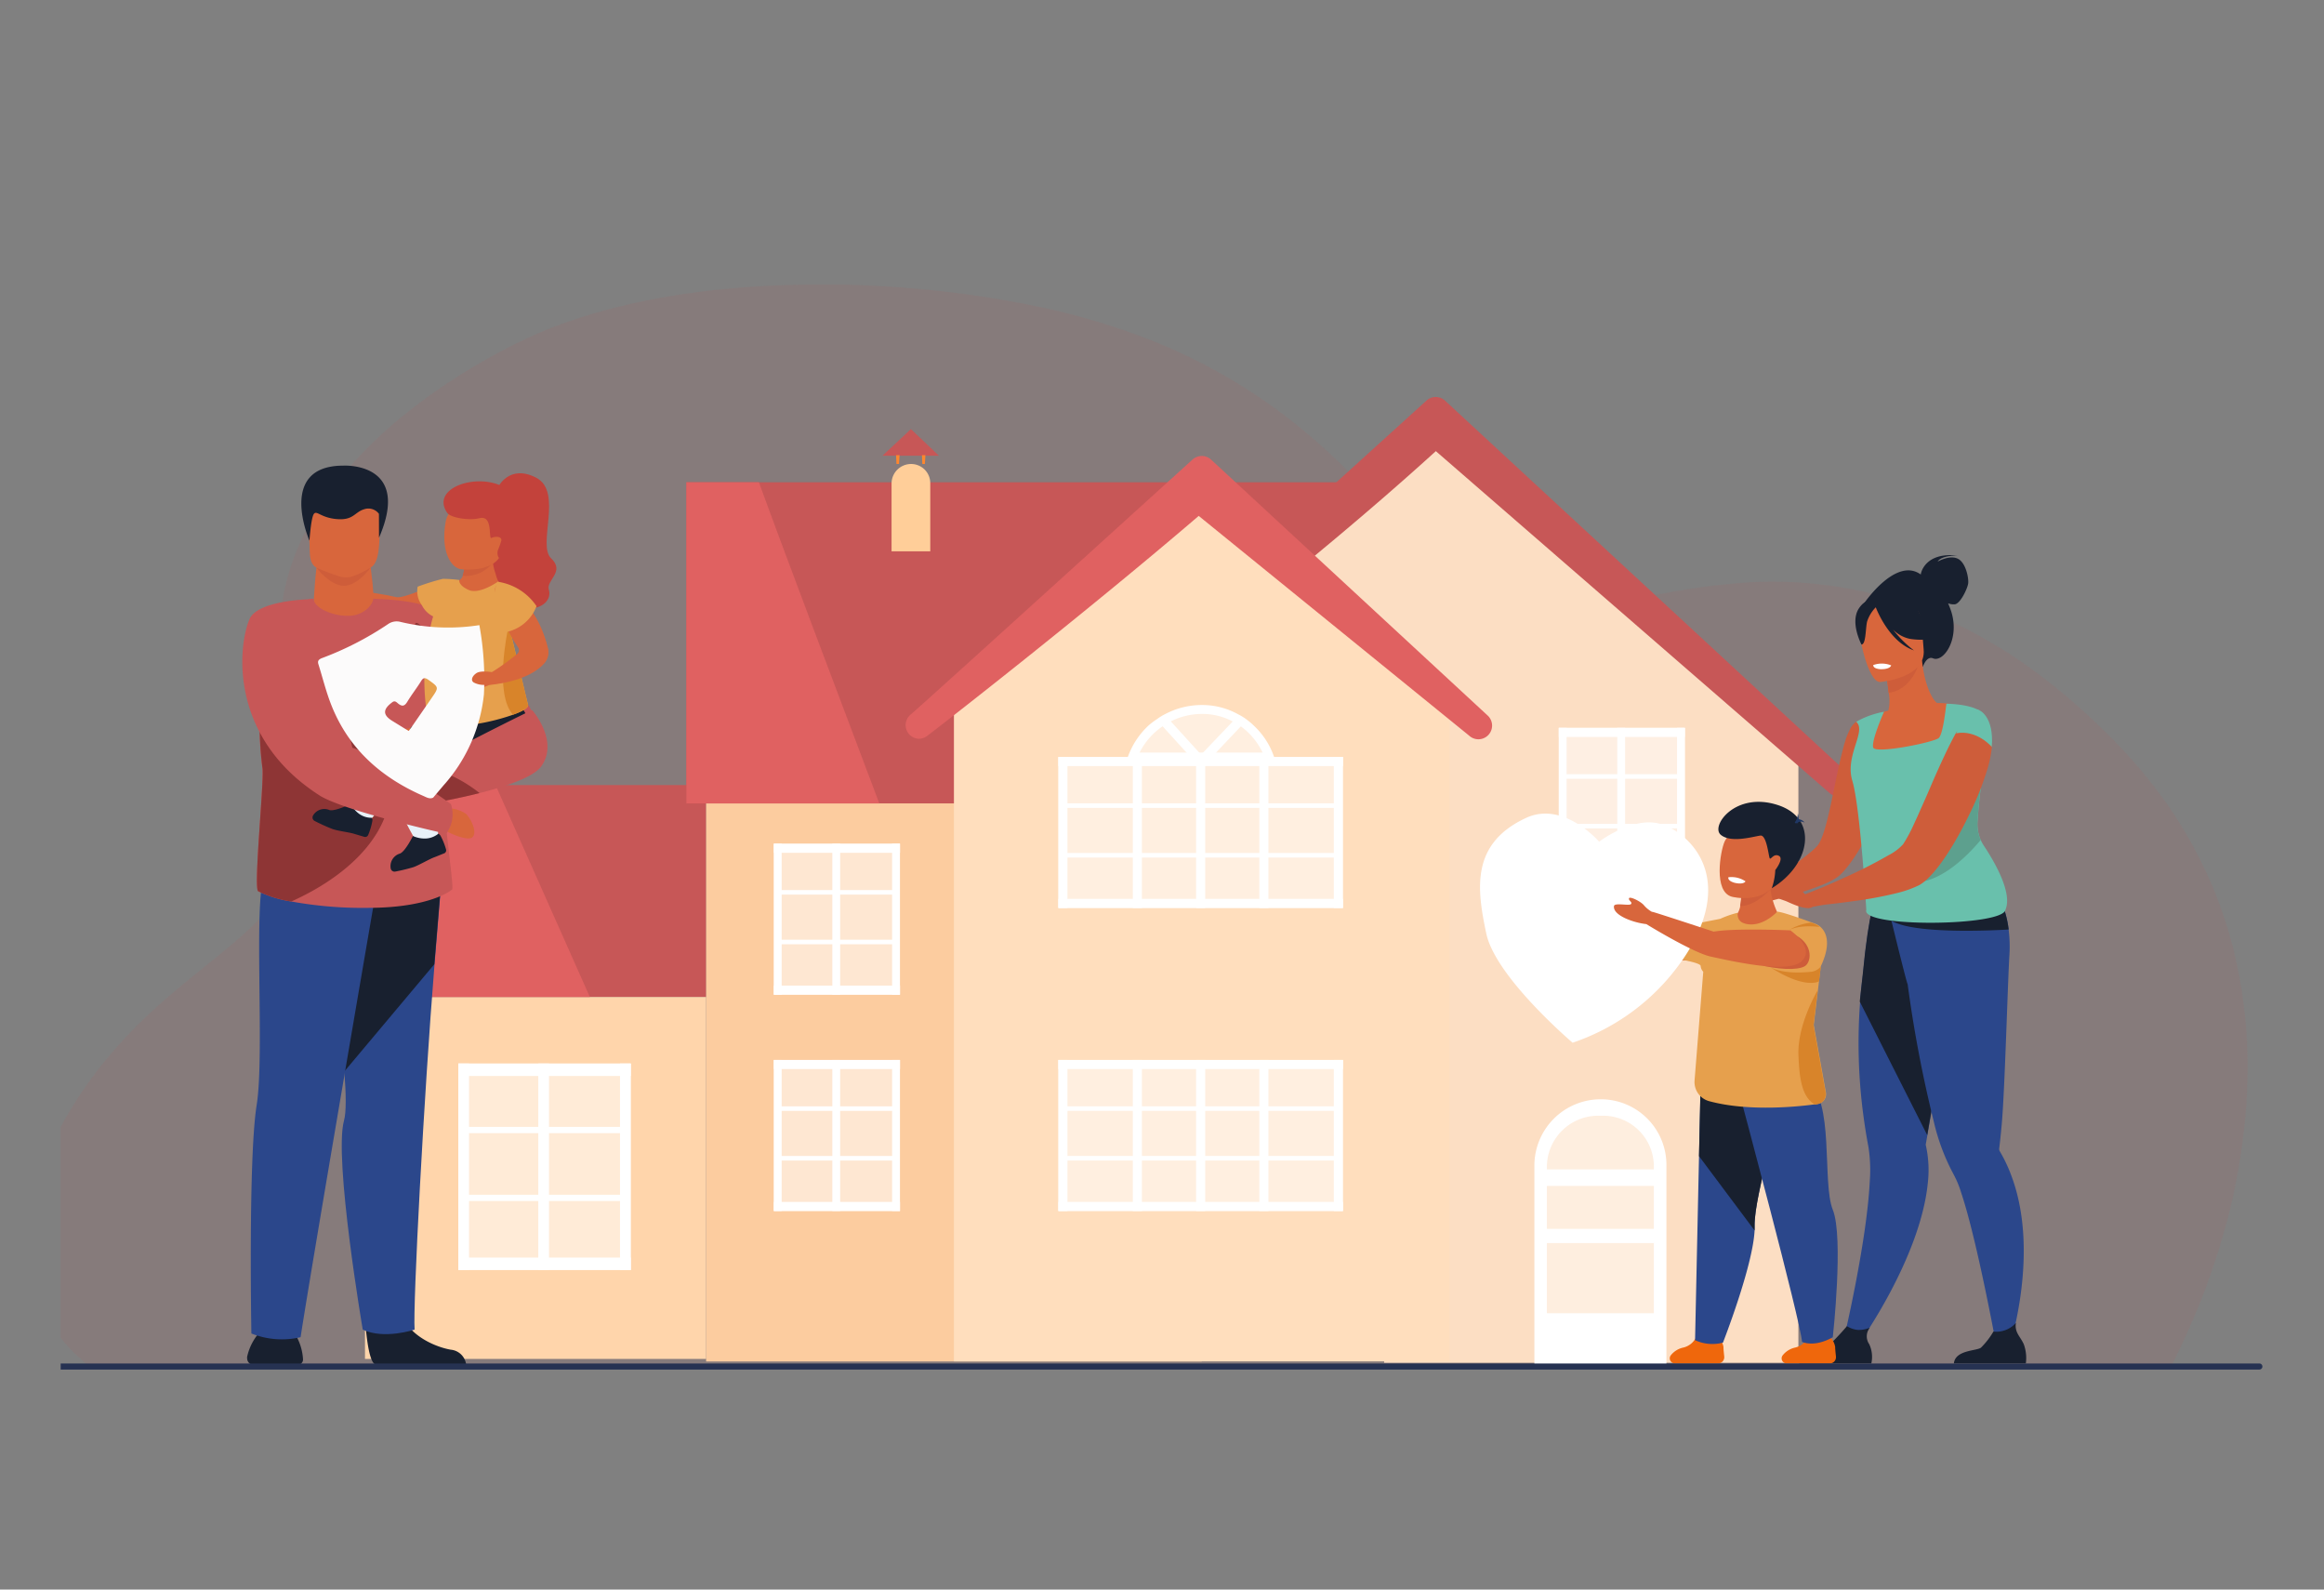 <?xml version="1.0" encoding="UTF-8"?> <svg xmlns="http://www.w3.org/2000/svg" xmlns:xlink="http://www.w3.org/1999/xlink" id="Layer_1" data-name="Layer 1" viewBox="0 0 383 261.9"><rect x="0" y="0" width="383" height="261.9" fill="#808080" stroke="none"/><defs><style>.cls-1{fill:none;}.cls-2{clip-path:url(#clip-path);}.cls-3,.cls-4{fill:#c75757;}.cls-3,.cls-8{isolation:isolate;}.cls-3{opacity:0.1;}.cls-5{fill:#fccc9f;}.cls-12,.cls-6{fill:#fcdec3;}.cls-7{fill:#ffdebd;}.cls-8,.cls-9{fill:#fff;}.cls-8{opacity:0.53;}.cls-10{fill:#e06161;}.cls-11{fill:#ffd5ab;}.cls-12{opacity:0.53;}.cls-13{fill:#ffce99;}.cls-14{fill:#ff862d;}.cls-15{fill:#d8663c;}.cls-16{fill:#ff9457;}.cls-17{fill:#18202f;}.cls-18{fill:#2b478b;}.cls-19{fill:#8e3535;}.cls-20{fill:#ce5d3a;}.cls-21{fill:#ffb27b;}.cls-22{fill:#f05c22;}.cls-23{fill:#c3423b;}.cls-24{fill:#e6a04d;}.cls-25{fill:#d8842a;}.cls-26{fill:#e8f1f8;}.cls-27{fill:#69c0ac;}.cls-28{fill:#5da08e;}.cls-29{fill:#ef670c;}.cls-30{fill:#1f3765;}.cls-31{fill:#263252;}.cls-32{fill:#fcfbfb;}</style><clipPath id="clip-path"><rect class="cls-1" x="10" y="13.81" width="363" height="212"></rect></clipPath></defs><g class="cls-2"><g id="Mask_Group_25" data-name="Mask Group 25"><g id="Group_346" data-name="Group 346"><path id="Path_253" data-name="Path 253" class="cls-3" d="M14.82,225.14s343,0,343,0,1-2,2.24-4.69c.92-2,2.06-4.57,3.24-7.72h0c.22-.58.44-1.18.67-1.8.31-.87.62-1.78.93-2.72.12-.34.23-.7.34-1,.69-2.14,1.36-4.43,2-6.86.05-.17.09-.34.13-.51.23-.93.45-1.88.67-2.84.11-.54.23-1.08.34-1.63l0-.11c0-.2.09-.41.13-.61a101.73,101.73,0,0,0,1.67-12.4c.05-.77.1-1.54.13-2.31s.06-1.57.08-2.37a81.76,81.76,0,0,0-1.09-15.23c-.34-2-.76-4.08-1.28-6.14-.39-1.5-.82-3-1.3-4.5-.09-.28-.18-.56-.28-.84a71.32,71.32,0,0,0-4.25-10c-.15-.3-.31-.6-.47-.9a73.73,73.73,0,0,0-4.37-7.17l-.51-.73c-1-1.35-2-2.69-3.05-4q-2.36-2.91-5.12-5.75-3.84-3.93-7.6-7.14c-1-.88-2.07-1.73-3.09-2.54s-1.76-1.37-2.63-2l-.15-.11c-2-1.48-4-2.83-6-4l-1.22-.73q-2.91-1.71-5.78-3.08l-1.25-.58A69,69,0,0,0,285,96.22c-8.29.76-15.74,2.57-22.15,3.86l-1.24.25a45.23,45.23,0,0,1-11.06,1.13c-5.07-.33-9.21-3.4-13.65-7.94-.33-.33-.65-.67-1-1-2.59-2.73-5.31-5.91-8.41-9.31-.56-.62-1.14-1.24-1.73-1.87-1.17-1.25-2.39-2.52-3.68-3.8l-.6-.6-1.33-1.28-.6-.57c-1.46-1.37-3-2.73-4.65-4.1a92.92,92.92,0,0,0-27.64-15.85h0a115.71,115.71,0,0,0-16.46-4.68,172.69,172.69,0,0,0-21.12-3c-1.76-.15-3.54-.27-5.33-.36s-3.83-.18-5.76-.22l-3.47,0c-2.86,0-5.72.07-8.56.21-1,.05-2,.11-3,.18-12.31.86-24.17,3.19-34.17,7.35-7,2.91-33.46,15.94-41.21,38A38.08,38.08,0,0,0,47.6,116c8.74,30.86-4.57,34.7-21.22,49.41C4.15,185.08-3,211.56,14.82,225.14Z"></path><g id="Group_334" data-name="Group 334"><g id="Group_333" data-name="Group 333"><rect id="Rectangle_231" data-name="Rectangle 231" class="cls-4" x="56.82" y="129.35" width="59.56" height="34.92"></rect><rect id="Rectangle_232" data-name="Rectangle 232" class="cls-5" x="116.37" y="115.84" width="81.67" height="108.48"></rect><rect id="Rectangle_233" data-name="Rectangle 233" class="cls-4" x="113.12" y="79.46" width="116.75" height="52.91"></rect><path id="Path_254" data-name="Path 254" class="cls-6" d="M298,125.53,296.38,124v-1.56h-1.66L236.63,67.6l-61.38,57.93h52.86v99h68.27v-99Z"></path><g id="Group_272" data-name="Group 272"><path id="Path_255" data-name="Path 255" class="cls-4" d="M303,131.22a2.23,2.23,0,0,1-1.53-.6L236.63,74.33C216,93.09,192,111.17,191.28,111.65a2.25,2.25,0,0,1-2.61-3.67c1.49-1.23,28.54-25.77,46.44-42a2.26,2.26,0,0,1,3,0l66.35,61.37a2.25,2.25,0,0,1-1.53,3.9Z"></path></g><path id="Path_256" data-name="Path 256" class="cls-7" d="M198.05,77.29l-40.84,38.55V224.31h81.67V115.84Z"></path><g id="Group_284" data-name="Group 284"><path id="Path_257" data-name="Path 257" class="cls-8" d="M221.31,124.72H209.2a11.85,11.85,0,0,0-3-4.67,9.78,9.78,0,0,0-1.13-.91,6.86,6.86,0,0,0-1.34-.84,11.51,11.51,0,0,0-5.62-1.45,12.19,12.19,0,0,0-5.65,1.38,9.66,9.66,0,0,0-1.34.83,11.81,11.81,0,0,0-1.25,1,12.09,12.09,0,0,0-3.17,4.67H174.42V149.6h46.89Z"></path><g id="Group_273" data-name="Group 273"><path id="Path_258" data-name="Path 258" class="cls-9" d="M187.8,124h20.28a11.35,11.35,0,0,0-2.45-3.38,10.6,10.6,0,0,0-1-.84,6.64,6.64,0,0,0-1.24-.78,10.65,10.65,0,0,0-5.29-1.37,11.5,11.5,0,0,0-5.3,1.3,8.76,8.76,0,0,0-1.24.76,12,12,0,0,0-1.19.94A11.61,11.61,0,0,0,187.8,124Zm22.46,1.5H185.57l.38-1a13,13,0,0,1,3.37-5,12.27,12.27,0,0,1,1.33-1,9.3,9.3,0,0,1,1.42-.87,12.91,12.91,0,0,1,6-1.47,12.17,12.17,0,0,1,6,1.54,8.27,8.27,0,0,1,1.44.9,10.65,10.65,0,0,1,1.17,1,12.61,12.61,0,0,1,3.25,5Z"></path></g><g id="Group_274" data-name="Group 274"><rect id="Rectangle_234" data-name="Rectangle 234" class="cls-9" x="197.12" y="124.72" width="1.5" height="24.88"></rect></g><g id="Group_275" data-name="Group 275"><rect id="Rectangle_235" data-name="Rectangle 235" class="cls-9" x="174.98" y="132.36" width="45.31" height="0.75"></rect></g><g id="Group_276" data-name="Group 276"><rect id="Rectangle_236" data-name="Rectangle 236" class="cls-9" x="174.98" y="140.54" width="45.31" height="0.75"></rect></g><g id="Group_277" data-name="Group 277"><rect id="Rectangle_237" data-name="Rectangle 237" class="cls-9" x="186.69" y="124.72" width="1.5" height="24.88"></rect></g><g id="Group_278" data-name="Group 278"><rect id="Rectangle_238" data-name="Rectangle 238" class="cls-9" x="207.54" y="124.72" width="1.5" height="24.88"></rect></g><g id="Group_279" data-name="Group 279"><rect id="Rectangle_239" data-name="Rectangle 239" class="cls-9" x="219.81" y="124.72" width="1.5" height="24.88"></rect></g><g id="Group_280" data-name="Group 280"><rect id="Rectangle_240" data-name="Rectangle 240" class="cls-9" x="174.42" y="124.72" width="1.5" height="24.88"></rect></g><g id="Group_281" data-name="Group 281"><rect id="Rectangle_241" data-name="Rectangle 241" class="cls-9" x="174.43" y="148.1" width="46.89" height="1.5"></rect></g><g id="Group_282" data-name="Group 282"><rect id="Rectangle_242" data-name="Rectangle 242" class="cls-9" x="174.43" y="124.72" width="46.89" height="1.5"></rect></g><g id="Group_283" data-name="Group 283"><path id="Path_259" data-name="Path 259" class="cls-9" d="M205,119.14l-7.08,7.48-6.87-7.56a8.74,8.74,0,0,1,1.34-.82l5.55,6.1,5.72-6A6.86,6.86,0,0,1,205,119.14Z"></path></g></g><g id="Group_294" data-name="Group 294"><rect id="Rectangle_243" data-name="Rectangle 243" class="cls-8" x="174.42" y="174.64" width="46.89" height="24.88"></rect><g id="Group_285" data-name="Group 285"><rect id="Rectangle_244" data-name="Rectangle 244" class="cls-9" x="197.12" y="174.64" width="1.5" height="24.88"></rect></g><g id="Group_286" data-name="Group 286"><rect id="Rectangle_245" data-name="Rectangle 245" class="cls-9" x="174.98" y="182.28" width="45.31" height="0.75"></rect></g><g id="Group_287" data-name="Group 287"><rect id="Rectangle_246" data-name="Rectangle 246" class="cls-9" x="174.98" y="190.46" width="45.31" height="0.75"></rect></g><g id="Group_288" data-name="Group 288"><rect id="Rectangle_247" data-name="Rectangle 247" class="cls-9" x="186.69" y="174.64" width="1.5" height="24.88"></rect></g><g id="Group_289" data-name="Group 289"><rect id="Rectangle_248" data-name="Rectangle 248" class="cls-9" x="207.54" y="174.64" width="1.5" height="24.88"></rect></g><g id="Group_290" data-name="Group 290"><rect id="Rectangle_249" data-name="Rectangle 249" class="cls-9" x="219.81" y="174.64" width="1.5" height="24.88"></rect></g><g id="Group_291" data-name="Group 291"><rect id="Rectangle_250" data-name="Rectangle 250" class="cls-9" x="174.42" y="174.64" width="1.5" height="24.88"></rect></g><g id="Group_292" data-name="Group 292"><rect id="Rectangle_251" data-name="Rectangle 251" class="cls-9" x="174.43" y="198.03" width="46.89" height="1.5"></rect></g><g id="Group_293" data-name="Group 293"><rect id="Rectangle_252" data-name="Rectangle 252" class="cls-9" x="174.43" y="174.64" width="46.89" height="1.5"></rect></g></g><g id="Group_302" data-name="Group 302"><rect id="Rectangle_253" data-name="Rectangle 253" class="cls-8" x="127.53" y="174.64" width="20.78" height="24.88"></rect><g id="Group_295" data-name="Group 295"><rect id="Rectangle_254" data-name="Rectangle 254" class="cls-9" x="147.02" y="174.64" width="1.29" height="24.88"></rect></g><g id="Group_296" data-name="Group 296"><rect id="Rectangle_255" data-name="Rectangle 255" class="cls-9" x="127.78" y="182.28" width="20.08" height="0.75"></rect></g><g id="Group_297" data-name="Group 297"><rect id="Rectangle_256" data-name="Rectangle 256" class="cls-9" x="127.78" y="190.46" width="20.08" height="0.75"></rect></g><g id="Group_298" data-name="Group 298"><rect id="Rectangle_257" data-name="Rectangle 257" class="cls-9" x="137.17" y="174.64" width="1.29" height="24.88"></rect></g><g id="Group_299" data-name="Group 299"><rect id="Rectangle_258" data-name="Rectangle 258" class="cls-9" x="127.53" y="174.64" width="1.29" height="24.88"></rect></g><g id="Group_300" data-name="Group 300"><rect id="Rectangle_259" data-name="Rectangle 259" class="cls-9" x="127.54" y="198.03" width="20.78" height="1.5"></rect></g><g id="Group_301" data-name="Group 301"><rect id="Rectangle_260" data-name="Rectangle 260" class="cls-9" x="127.54" y="174.64" width="20.78" height="1.5"></rect></g></g><g id="Group_310" data-name="Group 310"><rect id="Rectangle_261" data-name="Rectangle 261" class="cls-8" x="127.53" y="139.01" width="20.78" height="24.88"></rect><g id="Group_303" data-name="Group 303"><rect id="Rectangle_262" data-name="Rectangle 262" class="cls-9" x="147.02" y="139.01" width="1.29" height="24.88"></rect></g><g id="Group_304" data-name="Group 304"><rect id="Rectangle_263" data-name="Rectangle 263" class="cls-9" x="127.78" y="146.65" width="20.08" height="0.75"></rect></g><g id="Group_305" data-name="Group 305"><rect id="Rectangle_264" data-name="Rectangle 264" class="cls-9" x="127.78" y="154.83" width="20.08" height="0.75"></rect></g><g id="Group_306" data-name="Group 306"><rect id="Rectangle_265" data-name="Rectangle 265" class="cls-9" x="137.17" y="139.01" width="1.29" height="24.88"></rect></g><g id="Group_307" data-name="Group 307"><rect id="Rectangle_266" data-name="Rectangle 266" class="cls-9" x="127.53" y="139.01" width="1.29" height="24.88"></rect></g><g id="Group_308" data-name="Group 308"><rect id="Rectangle_267" data-name="Rectangle 267" class="cls-9" x="127.54" y="162.39" width="20.78" height="1.5"></rect></g><g id="Group_309" data-name="Group 309"><rect id="Rectangle_268" data-name="Rectangle 268" class="cls-9" x="127.54" y="139.01" width="20.78" height="1.5"></rect></g></g><g id="Group_318" data-name="Group 318"><rect id="Rectangle_269" data-name="Rectangle 269" class="cls-8" x="256.89" y="119.92" width="20.78" height="24.88"></rect><g id="Group_311" data-name="Group 311"><rect id="Rectangle_270" data-name="Rectangle 270" class="cls-9" x="276.38" y="119.92" width="1.29" height="24.88"></rect></g><g id="Group_312" data-name="Group 312"><rect id="Rectangle_271" data-name="Rectangle 271" class="cls-9" x="257.14" y="127.56" width="20.08" height="0.75"></rect></g><g id="Group_313" data-name="Group 313"><rect id="Rectangle_272" data-name="Rectangle 272" class="cls-9" x="257.14" y="135.74" width="20.08" height="0.75"></rect></g><g id="Group_314" data-name="Group 314"><rect id="Rectangle_273" data-name="Rectangle 273" class="cls-9" x="266.53" y="119.92" width="1.29" height="24.88"></rect></g><g id="Group_315" data-name="Group 315"><rect id="Rectangle_274" data-name="Rectangle 274" class="cls-9" x="256.89" y="119.92" width="1.29" height="24.88"></rect></g><g id="Group_316" data-name="Group 316"><rect id="Rectangle_275" data-name="Rectangle 275" class="cls-9" x="256.89" y="143.31" width="20.78" height="1.5"></rect></g><g id="Group_317" data-name="Group 317"><rect id="Rectangle_276" data-name="Rectangle 276" class="cls-9" x="256.89" y="119.92" width="20.78" height="1.5"></rect></g></g><g id="Group_319" data-name="Group 319"><path id="Path_260" data-name="Path 260" class="cls-10" d="M151.45,121.72a2.25,2.25,0,0,1-1.36-4c1.49-1.23,28.53-25.77,46.44-42a2.26,2.26,0,0,1,3.05,0l45.6,42.18a2.25,2.25,0,0,1-3.07,3.3L197.55,85c-19.35,16.59-44.13,35.84-44.85,36.32A2.24,2.24,0,0,1,151.45,121.72Z"></path></g><rect id="Rectangle_277" data-name="Rectangle 277" class="cls-11" x="60.15" y="164.27" width="56.22" height="59.63"></rect><g id="Group_321" data-name="Group 321"><g id="Group_320" data-name="Group 320"><path id="Rectangle_278" data-name="Rectangle 278" class="cls-9" d="M263.81,181.12h0a10.81,10.81,0,0,1,10.82,10.81h0v32.87H252.87V192.06A10.93,10.93,0,0,1,263.81,181.12Z"></path><path id="Path_261" data-name="Path 261" class="cls-12" d="M272.56,192.19v.48H254.93v-.39a8.45,8.45,0,0,1,8.46-8.45h.8a8.36,8.36,0,0,1,8.37,8.35Z"></path><rect id="Rectangle_279" data-name="Rectangle 279" class="cls-12" x="254.93" y="195.4" width="17.63" height="7.07"></rect><rect id="Rectangle_280" data-name="Rectangle 280" class="cls-12" x="254.93" y="204.81" width="17.63" height="11.56"></rect></g></g><g id="Group_329" data-name="Group 329"><rect id="Rectangle_281" data-name="Rectangle 281" class="cls-8" x="75.53" y="175.23" width="28.41" height="34.02"></rect><g id="Group_322" data-name="Group 322"><rect id="Rectangle_282" data-name="Rectangle 282" class="cls-9" x="102.18" y="175.23" width="1.77" height="34.02"></rect></g><g id="Group_323" data-name="Group 323"><rect id="Rectangle_283" data-name="Rectangle 283" class="cls-9" x="75.87" y="185.67" width="27.45" height="1.03"></rect></g><g id="Group_324" data-name="Group 324"><rect id="Rectangle_284" data-name="Rectangle 284" class="cls-9" x="75.87" y="196.85" width="27.45" height="1.03"></rect></g><g id="Group_325" data-name="Group 325"><rect id="Rectangle_285" data-name="Rectangle 285" class="cls-9" x="88.71" y="175.23" width="1.77" height="34.02"></rect></g><g id="Group_326" data-name="Group 326"><rect id="Rectangle_286" data-name="Rectangle 286" class="cls-9" x="75.53" y="175.23" width="1.77" height="34.02"></rect></g><g id="Group_327" data-name="Group 327"><rect id="Rectangle_287" data-name="Rectangle 287" class="cls-9" x="75.54" y="207.2" width="28.41" height="2.05"></rect></g><g id="Group_328" data-name="Group 328"><rect id="Rectangle_288" data-name="Rectangle 288" class="cls-9" x="75.54" y="175.23" width="28.41" height="2.05"></rect></g></g><path id="Path_262" data-name="Path 262" class="cls-10" d="M97.21,164.27H56.82V129.35H81.67Z"></path><path id="Path_263" data-name="Path 263" class="cls-10" d="M144.91,132.37H113.12V79.46h11.95C128.48,88.88,138.94,116.6,144.91,132.37Z"></path><g id="Group_332" data-name="Group 332"><path id="Rectangle_289" data-name="Rectangle 289" class="cls-13" d="M150.15,76.45h0a3.15,3.15,0,0,1,3.16,3.16V90.84h-6.38V79.67A3.22,3.22,0,0,1,150.15,76.45Z"></path><path id="Path_264" data-name="Path 264" class="cls-4" d="M145.43,75.09h9.31l-4.62-4.39Z"></path><g id="Group_330" data-name="Group 330"><path id="Path_265" data-name="Path 265" class="cls-14" d="M148.16,76.45h-.42L147.68,75h.57Z"></path></g><g id="Group_331" data-name="Group 331"><path id="Path_266" data-name="Path 266" class="cls-14" d="M152.42,76.45H152L151.94,75h.57Z"></path></g></g></g></g><g id="Group_339" data-name="Group 339"><g id="Group_336" data-name="Group 336"><path id="Path_269" data-name="Path 269" class="cls-15" d="M72,96.12s-5.46,2.58-6.71,2.26-5.95-1.16-6.62-.87c0,0-.75,1.2-.18,2s5.16,2.91,6.81,3,8-1.06,9.29-2.1Z"></path><path id="Path_270" data-name="Path 270" class="cls-16" d="M58.82,97.54s-2.11-.87-2.8.1a4.2,4.2,0,0,0-1,2.46c.08.5,1.51.72,2.08.33a14.17,14.17,0,0,1,2-.93Z"></path></g><path id="Path_271" data-name="Path 271" class="cls-4" d="M61.54,98.68a101.27,101.27,0,0,0,6,17.16,27.46,27.46,0,0,0,3.27,5.32,9.78,9.78,0,0,0,1.73,1.67c6.14,4.45,15.83-2.65,15.83-2.65.34-4.32-7.5-11.57-12.51-15.89-2-1.7-3.5-3-3.93-3.4-.83-.87-2.61-1.39-4.46-1.71A39.72,39.72,0,0,0,61.54,98.68Z"></path><path id="Path_272" data-name="Path 272" class="cls-17" d="M48.75,220A8.9,8.9,0,0,1,49.94,224a.89.89,0,0,1-.87.88H41.81a1.08,1.08,0,0,1-1.08-1.08,1.09,1.09,0,0,1,0-.26A9,9,0,0,1,43.27,219C45.58,217.07,48.75,220,48.75,220Z"></path><path id="Path_273" data-name="Path 273" class="cls-17" d="M60.22,218s.42,6.72,1.72,6.81H76.82a2.81,2.81,0,0,0-2.53-2.43c-2.4-.42-6.41-2.1-7.86-5.26C64.9,213.83,60.22,218,60.22,218Z"></path><g id="Group_337" data-name="Group 337"><path id="Path_274" data-name="Path 274" class="cls-18" d="M56.75,176.58c.29,3.73.33,6.67-.06,8.06-1.71,6.25,3.09,34.43,3.09,34.43,3.53,1.68,8.55,0,8.55,0-.31-3.9,1.55-38.85,3.28-60.17.73-8.95,1.27-15.21,1.27-15.21l-21.16-2.46S55.75,163.63,56.75,176.58Z"></path><path id="Path_275" data-name="Path 275" class="cls-17" d="M51.72,141.2s4,22.43,5,35.37l14.86-17.7c.73-9,1.27-15.21,1.27-15.21Z"></path></g><path id="Path_276" data-name="Path 276" class="cls-18" d="M62.1,146s-10.72,62.27-12.56,74.32a13.56,13.56,0,0,1-8.11-.61s-.53-28.94.87-37.65-.74-35.66,1.52-38.17S62.1,146,62.1,146Z"></path><path id="Path_277" data-name="Path 277" class="cls-15" d="M61,92.89s.83,5.54.47,7.19-5.87,2.55-8.18,1.18-1.61-1.87-1.61-1.87.36-6.33.68-6.79S61,92.89,61,92.89Z"></path><path id="Path_278" data-name="Path 278" class="cls-4" d="M42.58,146.86A19.11,19.11,0,0,0,48,148.53a65.42,65.42,0,0,0,12.65,1.05c10.4,0,13.83-3,13.83-3,.56,0-2-14.42-2-26.74,0-11.39-3.34-19.92-9.1-20.92a17,17,0,0,0-1.88-.28c0,.94-1.48,2.67-3.75,2.81-2.7.18-6.06-1.25-6.06-2.81,0-.07-6.3.31-8.31,11.86a59.2,59.2,0,0,0-.14,16.12C43.52,129.06,41.71,146.85,42.58,146.86Z"></path><path id="Path_279" data-name="Path 279" class="cls-19" d="M42.58,146.86A18.8,18.8,0,0,0,48,148.53c5.37-2.37,16-8.51,16.46-18.82C65,116,48.24,107.82,48.24,107.82s-2.25,1.25-4.82,2.72a58.81,58.81,0,0,0-.15,16.12C43.52,129.06,41.71,146.85,42.58,146.86Z"></path><path id="Path_280" data-name="Path 280" class="cls-20" d="M61.08,93.52s-2.13,3-4.4,3-4.56-3-4.56-3Z"></path><path id="Path_281" data-name="Path 281" class="cls-15" d="M61.29,93.37a15.14,15.14,0,0,1-3,1.53,3.7,3.7,0,0,1-2.56,0,33.59,33.59,0,0,1-3.61-1.39c-1.13-.68-1.06-2.07-1.11-4a29.3,29.3,0,0,1,0-5.38c.3-1.57,1.3-2.47,4.1-2.71,5.13-.45,7.27.84,7.36,2.55,0,.47,0,.9.06,1.32C62.68,90.7,62.26,92.6,61.29,93.37Z"></path><path id="Path_282" data-name="Path 282" class="cls-17" d="M62.45,84.66A2.16,2.16,0,0,0,60,83.91c-1.58.48-1.74,1.83-4.44,1.62s-3.35-1.49-3.83-.86S51,89.08,51,89.08s-5.43-12.36,5.57-12.36c0,0,11.34-.68,5.89,11.88Z"></path><path id="Path_283" data-name="Path 283" class="cls-21" d="M82.44,96.36h0S82.44,96.36,82.44,96.36Z"></path><path id="Path_284" data-name="Path 284" class="cls-22" d="M88.37,78.71c.09-.21.16-.34.16-.34A.89.89,0,0,0,88.37,78.71Z"></path><path id="Path_285" data-name="Path 285" class="cls-15" d="M57.12,134.36a6.23,6.23,0,0,0,3.54,1.13s2.15-2.36,4-4.65A15,15,0,0,0,67,127.16c.54-1.91,10.65-2.45,11.89-3.8s-5-4.73-5-4.73-10.26,1.57-11.8,3.58a27.72,27.72,0,0,0-2.41,5.11C58.36,130.69,57.12,134.36,57.12,134.36Z"></path><path id="Path_286" data-name="Path 286" class="cls-19" d="M71.48,106.29s-2-3.77-2.9-3.66,2.2,7.8,2.5,11.53S71.48,106.29,71.48,106.29Z"></path><path id="Path_287" data-name="Path 287" class="cls-15" d="M65.39,132.22a55.93,55.93,0,0,0,3.32,6.61l0,0h0c.32,0,3.14-.06,3.42-1.19,0,0,.09-3.91-.07-7a17,17,0,0,0-.38-3.26s15.27-.1,15-4.42-8.25-6.6-12.84-4.36c0,0-6.09,2.21-9.29,5.13C63,125.19,64,128.86,65.39,132.22Z"></path><path id="Path_288" data-name="Path 288" class="cls-17" d="M86.28,117s2,3,1.56,5.76S81.56,127,77.5,127.16c0,0-11.61-2.65-9.81-7.28C68.1,118.84,86.28,117,86.28,117Z"></path><g id="Group_338" data-name="Group 338"><path id="Path_289" data-name="Path 289" class="cls-23" d="M82.07,80.28s1.84-3.88,6.3-1.57S88.49,89.8,90.83,92s-.85,3.59-.38,5.15-.88,3.32-4,3.11-6.4,0-7.81-2.76-1.09-8.71-.54-9.56S82.07,80.28,82.07,80.28Z"></path><path id="Path_290" data-name="Path 290" class="cls-15" d="M74.85,100.93l7.57-4.56a7.13,7.13,0,0,1-.76-1.88,9.23,9.23,0,0,1-.43-1.78.59.59,0,0,0,0-.14,5.79,5.79,0,0,1,0-1.1l-1.66.6-3.07,1.11a3.8,3.8,0,0,1-.23,1.7,1.36,1.36,0,0,1-1.17.91Z"></path><path id="Path_291" data-name="Path 291" class="cls-20" d="M76.23,94.87a5.69,5.69,0,0,0,5-2.16.63.63,0,0,0,.08-.11l-.1,0-1.68-.5-3.07,1.11A3.9,3.9,0,0,1,76.23,94.87Z"></path><path id="Path_292" data-name="Path 292" class="cls-15" d="M76.08,93.81s6.59.72,6.72-3.72,1.11-6.49-3.45-6.88S73.71,84.45,73.44,86C72.61,90.66,74.22,93.61,76.08,93.81Z"></path><path id="Path_293" data-name="Path 293" class="cls-23" d="M79,85.38c2.33-.59,1.44,3.53,2,3.25s1.79-.31,1.61.48a14.89,14.89,0,0,1-.57,1.58c-.14.5,0,1.48.54,1.28s5.59-6,2-10.42-14.18-1.72-10.84,3C74.39,85.33,77.34,85.8,79,85.38Z"></path><path id="Path_294" data-name="Path 294" class="cls-24" d="M70.53,118.63a11.35,11.35,0,0,0,5.1,1,35.35,35.35,0,0,0,8.92-1.87c1.54-.55,2.6-1.15,2.47-1.64-.18-.72-1.5-6.24-2.73-11.34-1.12-4.67-2.15-9-2.15-9S79.05,98,77.26,97.21s-1.57-1.65-1.57-1.65a22.13,22.13,0,0,0-2.7-.19,37.75,37.75,0,0,0-4.16,1.29,3.89,3.89,0,0,0,.7,3.06,4.07,4.07,0,0,0,1.85,1.84A37.89,37.89,0,0,0,70.53,118.63Z"></path><path id="Path_295" data-name="Path 295" class="cls-15" d="M80.45,111.19s-1.9-.36-2.65.13-1,1.25-.43,1.56a3.52,3.52,0,0,0,3.39-.1Z"></path><path id="Path_296" data-name="Path 296" class="cls-25" d="M84.55,117.76c1.54-.55,2.6-1.15,2.47-1.64-.18-.72-1.5-6.24-2.73-11.34-.36-.66-.59-1.06-.59-1.06S81.38,114.31,84.55,117.76Z"></path><path id="Path_297" data-name="Path 297" class="cls-15" d="M82.06,96.39s5.87,1.24,8.18,10.33a2.78,2.78,0,0,1-.63,2.53c-1.06,1.17-3.4,2.9-8.85,3.53-.6.07-.68-1.44-.68-1.44a38.34,38.34,0,0,0,5.25-3.68.84.84,0,0,0,.07-1,24.58,24.58,0,0,1-1.7-2.89C83.27,102.69,80.43,96.86,82.06,96.39Z"></path></g><path id="Path_299" data-name="Path 299" class="cls-26" d="M65.39,132.22a55.93,55.93,0,0,0,3.32,6.61l.06,0c.32,0,3.14-.06,3.42-1.19,0,0,.09-3.91-.07-7C71.67,131.1,69.94,132.38,65.39,132.22Z"></path><path id="Path_300" data-name="Path 300" class="cls-26" d="M57.12,134.35a6.24,6.24,0,0,0,3.54,1.14s2.15-2.37,4-4.65a20,20,0,0,1-4.93-3.52C58.36,130.69,57.12,134.35,57.12,134.35Z"></path><path id="Path_301" data-name="Path 301" class="cls-17" d="M64.39,143.09a.64.64,0,0,0,.76.51h0a28.49,28.49,0,0,0,3-.73c.9-.32,2.62-1.34,3.52-1.66.31-.11,1-.41,1.53-.61a.53.53,0,0,0,.31-.64,11,11,0,0,0-.91-2.26.8.8,0,0,0-.37-.33,3.55,3.55,0,0,1-2.18.79,4.78,4.78,0,0,1-2-.42c-.06.13-1.29,2.59-2.15,2.9A2.16,2.16,0,0,0,64.39,143.09Z"></path><path id="Path_302" data-name="Path 302" class="cls-17" d="M51.58,134.39a.64.64,0,0,0,.27.87h0c.91.47,1.85.9,2.81,1.28s2.89.57,3.8.87l1.58.47a.53.53,0,0,0,.64-.32,10.57,10.57,0,0,0,.69-2.33.83.83,0,0,0-.09-.49,3.45,3.45,0,0,1-2.2-.73,4.76,4.76,0,0,1-1.28-1.54c-.13.06-2.62,1.24-3.5,1A2.14,2.14,0,0,0,51.58,134.39Z"></path><path id="Path_303" data-name="Path 303" class="cls-4" d="M63.93,129.46a6.44,6.44,0,0,0,2.1,3.71s6.73-.92,13-2.5c4.6-1.17,9-2.68,10.2-4.45,2.94-4.17-1.54-9.24-1.54-9.24s-8.63,4.16-18,9.26C67.78,127.28,65.84,128.36,63.93,129.46Z"></path><path id="Path_304" data-name="Path 304" class="cls-15" d="M74.05,133.17a5.63,5.63,0,0,1,2.75.92c.76.75,1.9,2.95,1.09,3.82s-4.7-1-4.81-1.35A20.84,20.84,0,0,1,74.05,133.17Z"></path><path id="Path_305" data-name="Path 305" class="cls-19" d="M63.93,129.46a6.44,6.44,0,0,0,2.1,3.71s6.73-.92,13-2.5a22.41,22.41,0,0,0-9.32-4.43C67.78,127.28,65.84,128.36,63.93,129.46Z"></path><path id="Path_306" data-name="Path 306" class="cls-4" d="M74.32,132.48c-9.4-6.81-16.06-9.29-16.25-9.27-1.19-5-2.27-12.7-6.77-24.49,0,0-8.85.12-10.19,3.31-1.92,4.56-3.32,19.33,11.31,28.87l.28.18.12.08h0c4.52,2.64,20.71,6.21,20.71,6.21A5.38,5.38,0,0,0,74.32,132.48Z"></path></g><g id="Group_341" data-name="Group 341"><path id="Path_307" data-name="Path 307" class="cls-17" d="M307.19,99.43l9.69,10.46s.6-1.88,1.69-1.42c1.7.72,4.45-3.14,3-7.71a13,13,0,0,0-.52-1.35,2.7,2.7,0,0,0,1.09.16c.94-.09,2.11-2.62,2.22-3.44s-.36-3.43-1.72-4.08-3.31.48-3.31.48c.61-1.06,3.22-1,3.22-1-5.24-.57-6,2.81-6,3.13C312.43,91.67,307.19,99.43,307.19,99.43Z"></path><path id="Path_308" data-name="Path 308" class="cls-18" d="M308.14,194.67a25,25,0,0,0-.2-5.6c-.37-1.94-.66-3.83-.9-5.66a89.83,89.83,0,0,1-.48-18.47c.12-1.66.3-3.18.48-4.57,1-10.54,2.17-12.77,2.17-12.77l5.12,1.34,1.42,4.5,6.87,2.22.63.2c-1.21,6.41-2.77,15.13-4,22-.53,3-1,5.57-1.32,7.47l-.29,1.69-.28,1.58a18.69,18.69,0,0,1,.34,6.37c-1.26,12.47-11.5,26.65-11.5,26.65l-2.36-.88S307.63,204.86,308.14,194.67Z"></path><path id="Path_309" data-name="Path 309" class="cls-17" d="M307,160.38c1-10.55,2.17-12.78,2.17-12.78l5.11,1.34,1.42,4.5,6.88,2.22.63.2c-1.21,6.41-2.78,15.14-4,22-.52,3-1,5.57-1.31,7.47l-.29,1.69-11.12-22C306.68,163.28,306.86,161.75,307,160.38Z"></path><path id="Path_310" data-name="Path 310" class="cls-18" d="M311.7,148.21c4.31,1.15,15.82-3.19,15.82-3.19a9.45,9.45,0,0,1,1.76,2.41,16.44,16.44,0,0,1,1.74,5.68,22.69,22.69,0,0,1,.13,4.36c-.27,4.28-.76,22.49-1.27,27.88-.18,2-.34,3.35-.41,3.9h0a.77.77,0,0,0,.12.47,24.76,24.76,0,0,1,1.89,4c5,13.32-.77,29.73-.77,29.73l-1.5-.6s-3.29-18.26-6-26.33a16.27,16.27,0,0,0-1.28-3.08,34.8,34.8,0,0,1-3.22-8.57,209.5,209.5,0,0,1-4.33-22.74c-.11,0-1.92-7.36-2.66-10.4-.15-.63-.26-1.08-.3-1.23a.18.18,0,0,1,0-.05Z"></path><path id="Path_311" data-name="Path 311" class="cls-17" d="M311.46,150.47c2-1.43,11.86-2.5,17.82-3a16.25,16.25,0,0,1,1.75,5.68c-1.37.08-15.3.9-19.27-1.42a2.2,2.2,0,0,1-.3-.19C311,151.15,311,150.8,311.46,150.47Z"></path><path id="Path_312" data-name="Path 312" class="cls-20" d="M292.85,144.46c2.76-1.87,6.21-4.34,6.87-5.4,1.53-2.46,2.55-10,3.86-15.07.11-.48.23-.93.35-1.37a.39.39,0,0,1,.05-.14c.07-.21.12-.4.18-.57a.09.09,0,0,1,0-.06,15.05,15.05,0,0,1,.88-2c.39-.59,1-1.19,1.44-1.09,0,0,.72.57,1.74,1.42a1.42,1.42,0,0,1,.3.25,7.59,7.59,0,0,1,1.77,2.36,9.32,9.32,0,0,1,.82,2.82,15.71,15.71,0,0,1-1.1,6.75l-.12.35c-1.69,4.73-4.69,9.71-6.73,11.52-1.34,1.2-5,2.44-8.17,3.33-2.08.61-3.94,1.06-4.7,1.25l-.39.09-.7-2.07S290.86,145.8,292.85,144.46Z"></path><path id="Path_313" data-name="Path 313" class="cls-15" d="M310.49,117.26h0l.71-.18a6.89,6.89,0,0,0,.06-2.93c-.18-1.7-.49-3.5-.49-3.5l5.65-1.72.34-.1c.38,3.94,1.66,6.44,2.48,7,.46,0,1,0,1.53.08a6.36,6.36,0,0,1,2.47.68c-.92,4.22-3.52,10.39-10.79,8.93a13.38,13.38,0,0,1-4.74-1.86A36.71,36.71,0,0,1,310.49,117.26Z"></path><path id="Path_314" data-name="Path 314" class="cls-27" d="M305.9,118.92a14.76,14.76,0,0,1,4.59-1.65h0c-.08.17-2.12,4.8-1.78,5.9s10.21-.9,10.83-1.6,1-3.83,1.16-5.11c.05-.31.07-.51.07-.51s3.57,0,5.42,1.11a15.62,15.62,0,0,0-1.58,3.39c-.05.17-.1.35-.14.52a6.14,6.14,0,0,0-.19,1.11,2.12,2.12,0,0,0,.48,1.43,10.73,10.73,0,0,0,1.24,1.37c.32.31.67.64,1,1h0c-.53,3.2-.9,6.43-1.11,9.66a6.55,6.55,0,0,0,.54,2.87,6.85,6.85,0,0,0,.56,1c1.73,2.61,4.72,7.75,3.5,10.51-.45,2.7-23.84,2.94-22.92,0,0,0-1-17-2.31-21.3a4.48,4.48,0,0,1-.12-.46C304.27,124.15,307.61,120.41,305.9,118.92Z"></path><path id="Path_315" data-name="Path 315" class="cls-20" d="M316.41,108.93c-.53,1.7-1.94,4.81-5.16,5.22-.18-1.7-.49-3.5-.49-3.5Z"></path><path id="Path_316" data-name="Path 316" class="cls-15" d="M306.42,102.9c.23-1.62,1-3.53,5.9-3.73s4.23,3.07,4.7,7.82-7.17,5.38-7.17,5.38C307.84,112.42,306.19,104.52,306.42,102.9Z"></path><path id="Path_317" data-name="Path 317" class="cls-17" d="M306.77,106.19c.74,0,.66-2.5.92-3.74a6,6,0,0,1,1.44-2.39c.21.55,2.28,5.72,6.29,7.1a18,18,0,0,1-3.44-3.43,5.44,5.44,0,0,0,2.78,1.53c3.3.51,4.6-.49,4.6-.49a9.15,9.15,0,0,1-3.51-5.06,5.36,5.36,0,0,0-7-.41c-.54-.38-1.46-.6-2.5.94C304.83,102.56,306.78,106.19,306.77,106.19Z"></path><path id="Path_318" data-name="Path 318" class="cls-28" d="M324.76,123.51a10.18,10.18,0,0,0,1.24,1.38c.33.31.68.64,1,1h0a94.89,94.89,0,0,0-1.12,9.66,6.68,6.68,0,0,0,.54,2.86c-2.88,3.4-7.38,7.52-11.9,6.92C308.44,144.51,320.16,129.21,324.76,123.51Z"></path><g id="Group_340" data-name="Group 340"><path id="Path_319" data-name="Path 319" class="cls-20" d="M301,145.92c.82-.36,1.81-.79,2.85-1.27a79.4,79.4,0,0,0,7.42-3.76,8.53,8.53,0,0,0,2.36-1.78,24.21,24.21,0,0,0,1.79-3.33c.35-.76.73-1.58,1.11-2.46.66-1.44,1.33-3,2-4.57,1.25-2.86,2.57-5.73,3.78-7.93l.18-.3a8.23,8.23,0,0,1,5.76,2.08l0,.48a8.54,8.54,0,0,1-.1.9,19,19,0,0,1-.76,3.17,48.3,48.3,0,0,1-2.61,6.57c-.3.61-.61,1.25-.93,1.88-2.34,4.59-5.19,8.81-7.4,10.14a1.82,1.82,0,0,1-.27.15,18,18,0,0,1-3.76,1.3c-2.16.53-4.7,1-7,1.29h0c-1.32.18-2.54.34-3.55.45l-.6.07c-1.26.12-3.28.58-3.28.58l-1.84-1.71S299.67,146.5,301,145.92Z"></path><path id="Path_320" data-name="Path 320" class="cls-27" d="M326.15,117s2.5.93,2.1,6.07c0,0-2.41-2.9-5.91-2.25C323.81,118.17,325.16,116.5,326.15,117Z"></path></g><path id="Path_321" data-name="Path 321" class="cls-17" d="M326.46,222.05a13,13,0,0,0,2.06-2.66,4.29,4.29,0,0,0,3.7-1.42c-.23,1.59.71,2.19,1.3,3.5a6.62,6.62,0,0,1,.34,3.18H322C322.23,222.41,325.68,222.61,326.46,222.05Z"></path><path id="Path_322" data-name="Path 322" class="cls-17" d="M301,222.05a43.61,43.61,0,0,0,3.38-3.55,4.13,4.13,0,0,0,1.77.62,4.59,4.59,0,0,0,2-.37,2.28,2.28,0,0,0-.09,2.73,5,5,0,0,1,.34,3.17H296.5C296.73,222.41,300.19,222.61,301,222.05Z"></path><path id="Path_323" data-name="Path 323" class="cls-9" d="M308.71,109.58c0,.68,1.3.68,1.3.68,1.55,0,1.66-.63,1.66-.63A4.14,4.14,0,0,0,308.71,109.58Z"></path></g><g id="Group_344" data-name="Group 344"><path id="Path_324" data-name="Path 324" class="cls-15" d="M259.63,147.13a11.19,11.19,0,0,0,2.71,1.69s7.4,7.63,9.39,8.61,15,1.1,15,1.1l-2.54-5.45s-10.84.1-11.87-.31-8.68-5.42-8.68-5.42a4.48,4.48,0,0,1-.86-1.29c-.28-.7-1.62-1.95-1.8-1.64s.36.68,0,.89-2.22-.95-2.46-.47S258.49,146.09,259.63,147.13Z"></path><path id="Path_326" data-name="Path 326" class="cls-29" d="M282.94,220.06a3.08,3.08,0,0,1,1.09,1.86c0,.47.08,1.08.13,1.61,0,0,0,.07,0,.1a1,1,0,0,1-1,1H276a.77.77,0,0,1-.48-.16.82.82,0,0,1-.18-1.15,3.56,3.56,0,0,1,2.11-1.3,3.18,3.18,0,0,0,2-1.54Z"></path><path id="Path_327" data-name="Path 327" class="cls-18" d="M280,190.48l.23-10.08s11.2-4.3,12.59-1.34-3.76,17.45-3.66,23c0,.22,0,.45,0,.68-.29,5.91-5.21,18.47-5.21,18.47a6.76,6.76,0,0,1-4.6-.4Z"></path><path id="Path_328" data-name="Path 328" class="cls-17" d="M280.22,180.4s11.21-4.3,12.59-1.33-3.75,17.44-3.65,23c0,.21,0,.44,0,.67L280,190.49Z"></path><path id="Path_329" data-name="Path 329" class="cls-29" d="M301.35,220.06a3.08,3.08,0,0,1,1.09,1.86c0,.47.08,1.08.13,1.61v.1a1,1,0,0,1-1,1h-7.13a.78.78,0,0,1-.49-.16.82.82,0,0,1-.17-1.15,3.56,3.56,0,0,1,2.11-1.3,3.21,3.21,0,0,0,2-1.54Z"></path><path id="Path_330" data-name="Path 330" class="cls-18" d="M297.78,178.07c4.63,3.08,2.45,16.74,4.27,21.26s0,21,0,21c-3.13,1.75-5.07.76-5.07.76-.3-3.61-10.2-40.5-10.2-40.5S293.15,175,297.78,178.07Z"></path><path id="Path_331" data-name="Path 331" class="cls-15" d="M286.8,149.29a8.42,8.42,0,0,0,.09-2.65,8.62,8.62,0,0,0-.2-1.13l4.95-2.53a16.11,16.11,0,0,0,.13,3.47,12.85,12.85,0,0,0,1.12,3.84l-1.21,4.21-6.09-3.1A3.6,3.6,0,0,0,286.8,149.29Z"></path><path id="Path_332" data-name="Path 332" class="cls-24" d="M280.7,160.11h0L279.27,178a3.27,3.27,0,0,0,2.4,3.43c6.77,1.84,15.39.81,17.52.51l.49-.07a1.63,1.63,0,0,0,1.23-1.88l-2-11.11.67-5.58.38-3.19.11-.9h0c2.74-5.82-.88-7-.88-7s-5.35-2-6.3-2c-.92.94-2.75,2.33-4.79,2.07-1.53-.2-1.76-1-1.74-1.89a16.42,16.42,0,0,0-2.87,1l-5.12,1c-1.5,1.86-1.51,3.4-1.16,5.75,0,0,3,.51,3.06,1A1.55,1.55,0,0,0,280.7,160.11Z"></path><path id="Path_333" data-name="Path 333" class="cls-25" d="M299.54,163.19l0,.15-.68,5.58,2,11.11c0,.1,0,.2,0,.29a1.63,1.63,0,0,1-1.25,1.59l-.49.08c-2.23-1.23-2.61-4.52-2.74-8.39C296.29,168.63,299.54,163.19,299.54,163.19Z"></path><path id="Path_334" data-name="Path 334" class="cls-20" d="M286.89,146.65l4.88-.2s-2.15,2.77-5,2.84A8.35,8.35,0,0,0,286.89,146.65Z"></path><g id="Group_343" data-name="Group 343"><path id="Path_335" data-name="Path 335" class="cls-15" d="M284.2,138.7c.67-1.53,2.88-3,6.68-2.51,1.91.24,4.2,3.74,2.11,8.56-1.94,4.46-7.56,3-7.56,3C282.33,146.94,283.53,140.23,284.2,138.7Z"></path><path id="Path_336" data-name="Path 336" class="cls-9" d="M284.84,144.54c-.14.66,1.1.93,1.1.93,1.49.32,1.72-.26,1.72-.26A4.13,4.13,0,0,0,284.84,144.54Z"></path><g id="Group_342" data-name="Group 342"><path id="Path_337" data-name="Path 337" class="cls-17" d="M292.89,132.61c-6.92-2.19-11,3.47-9.32,4.92s5.52.26,6.56.14,1.35,3.56,1.54,3.77.66-.89,1.51-.42-.61,2.33-.61,2.33a10.36,10.36,0,0,1-.58,3C298.4,142.47,299.81,134.79,292.89,132.61Z"></path><path id="Path_338" data-name="Path 338" class="cls-30" d="M295.9,135.34a2.45,2.45,0,0,0,.38-1.32,2.38,2.38,0,0,1,0,1.6S295.54,135.75,295.9,135.34Z"></path><path id="Path_339" data-name="Path 339" class="cls-30" d="M296.21,135.55a1.09,1.09,0,0,1,1.21,0,1.36,1.36,0,0,0-1.26-.56Z"></path></g></g></g><path id="Path_340" data-name="Path 340" class="cls-20" d="M292.48,147.34c-.35-1,.75-1.86,2-1.61a7.64,7.64,0,0,1,2,.59c.39.37,3.13,3,1.87,3.26s-3.41-.87-4.1-1.14l-.8-.28a1.47,1.47,0,0,1-.94-.82Z"></path><path id="Rectangle_290" data-name="Rectangle 290" class="cls-31" d="M-6.75,224.65h379.1a.5.5,0,0,1,.5.5h0a.5.5,0,0,1-.5.5H-6.75a.5.5,0,0,1-.5-.5h0A.5.5,0,0,1-6.75,224.65Z"></path></g></g></g><path class="cls-20" d="M294.7,153.61l-.8-.1s-.67,4-3.37,5.61c3.9.83,6.46.6,7.14-.11C298.77,157.87,298.49,154.71,294.7,153.61Z"></path><path class="cls-25" d="M291.73,159.35s1.9,1.25,6.66.77a2.42,2.42,0,0,0,1.68-.87l-.29,2.44S297.53,163.08,291.73,159.35Z"></path><path class="cls-25" d="M294.43,153.51s1.22-1.16,5-.83c.66.08.33-.06.33-.06a4,4,0,0,0-1.33-.6A8.6,8.6,0,0,0,294.43,153.51Z"></path><path class="cls-9" d="M263.54,138.68s5.33-4.08,9.82-3,13,8.25,4.56,21.52a36,36,0,0,1-18.75,14.6s-12.71-10.79-14.23-18-2.66-14.8,6.61-19.06C257.7,131.92,263.54,138.68,263.54,138.68Z"></path><path id="Path_325" data-name="Path 325" class="cls-15" d="M295.06,153.29s-9.16-.41-12.64.21c0,0-9.43-3.11-10.08-3.26h-.09a4.84,4.84,0,0,1-1.31-1.07c-.53-.66-2.38-1.55-2.48-1.16s.62.62.33.95-2.7-.28-2.8.32.38,1.35,2,2.08a12,12,0,0,0,3.33.9v0s7.7,4.74,10.66,5.36,12.64,2.94,14.94.75S295.06,153.29,295.06,153.29Z"></path><path class="cls-32" d="M79,103a49.66,49.66,0,0,1,.75,11.42,26.58,26.58,0,0,1-6.67,15c-.56.67-1.13,1.33-1.69,2-.55.26-1,0-1.49-.22-7.39-3.2-12.92-8.25-15.66-16-.67-1.89-1.16-3.83-1.76-5.74-.17-.54,0-.77.5-1a52,52,0,0,0,11-5.65,2.47,2.47,0,0,1,2-.35A33.59,33.59,0,0,0,79,103ZM67.36,120.43l.54-.74L71.14,115c1.22-1.77,1.2-1.74-.55-3-.58-.39-.84-.36-1.2.23-.71,1.15-1.55,2.21-2.25,3.37-.43.71-.81.88-1.5.34-.26-.2-.54-.59-1-.23-1.57,1.16-1.57,2.09,0,3.06l2.11,1.3Z"></path><path id="Path_295-2" data-name="Path 295" class="cls-15" d="M81.18,110.76s-1.9-.35-2.65.14-1,1.24-.43,1.56a3.52,3.52,0,0,0,3.39-.1Z"></path><path id="Path_297-2" data-name="Path 297" class="cls-15" d="M82.13,96.46S88,97.69,90.3,106.79a2.75,2.75,0,0,1-.62,2.53c-1.06,1.17-3.41,2.9-8.86,3.52-.6.07-.67-1.43-.67-1.43a39,39,0,0,0,5.25-3.68.86.86,0,0,0,.07-1,24,24,0,0,1-1.7-2.89C83.34,102.76,80.49,96.92,82.13,96.46Z"></path><path id="Path_298" data-name="Path 298" class="cls-24" d="M82.16,95.87a9.37,9.37,0,0,1,6.26,4A6.8,6.8,0,0,1,83,104.21S80.25,98,82.16,95.87Z"></path></svg> 